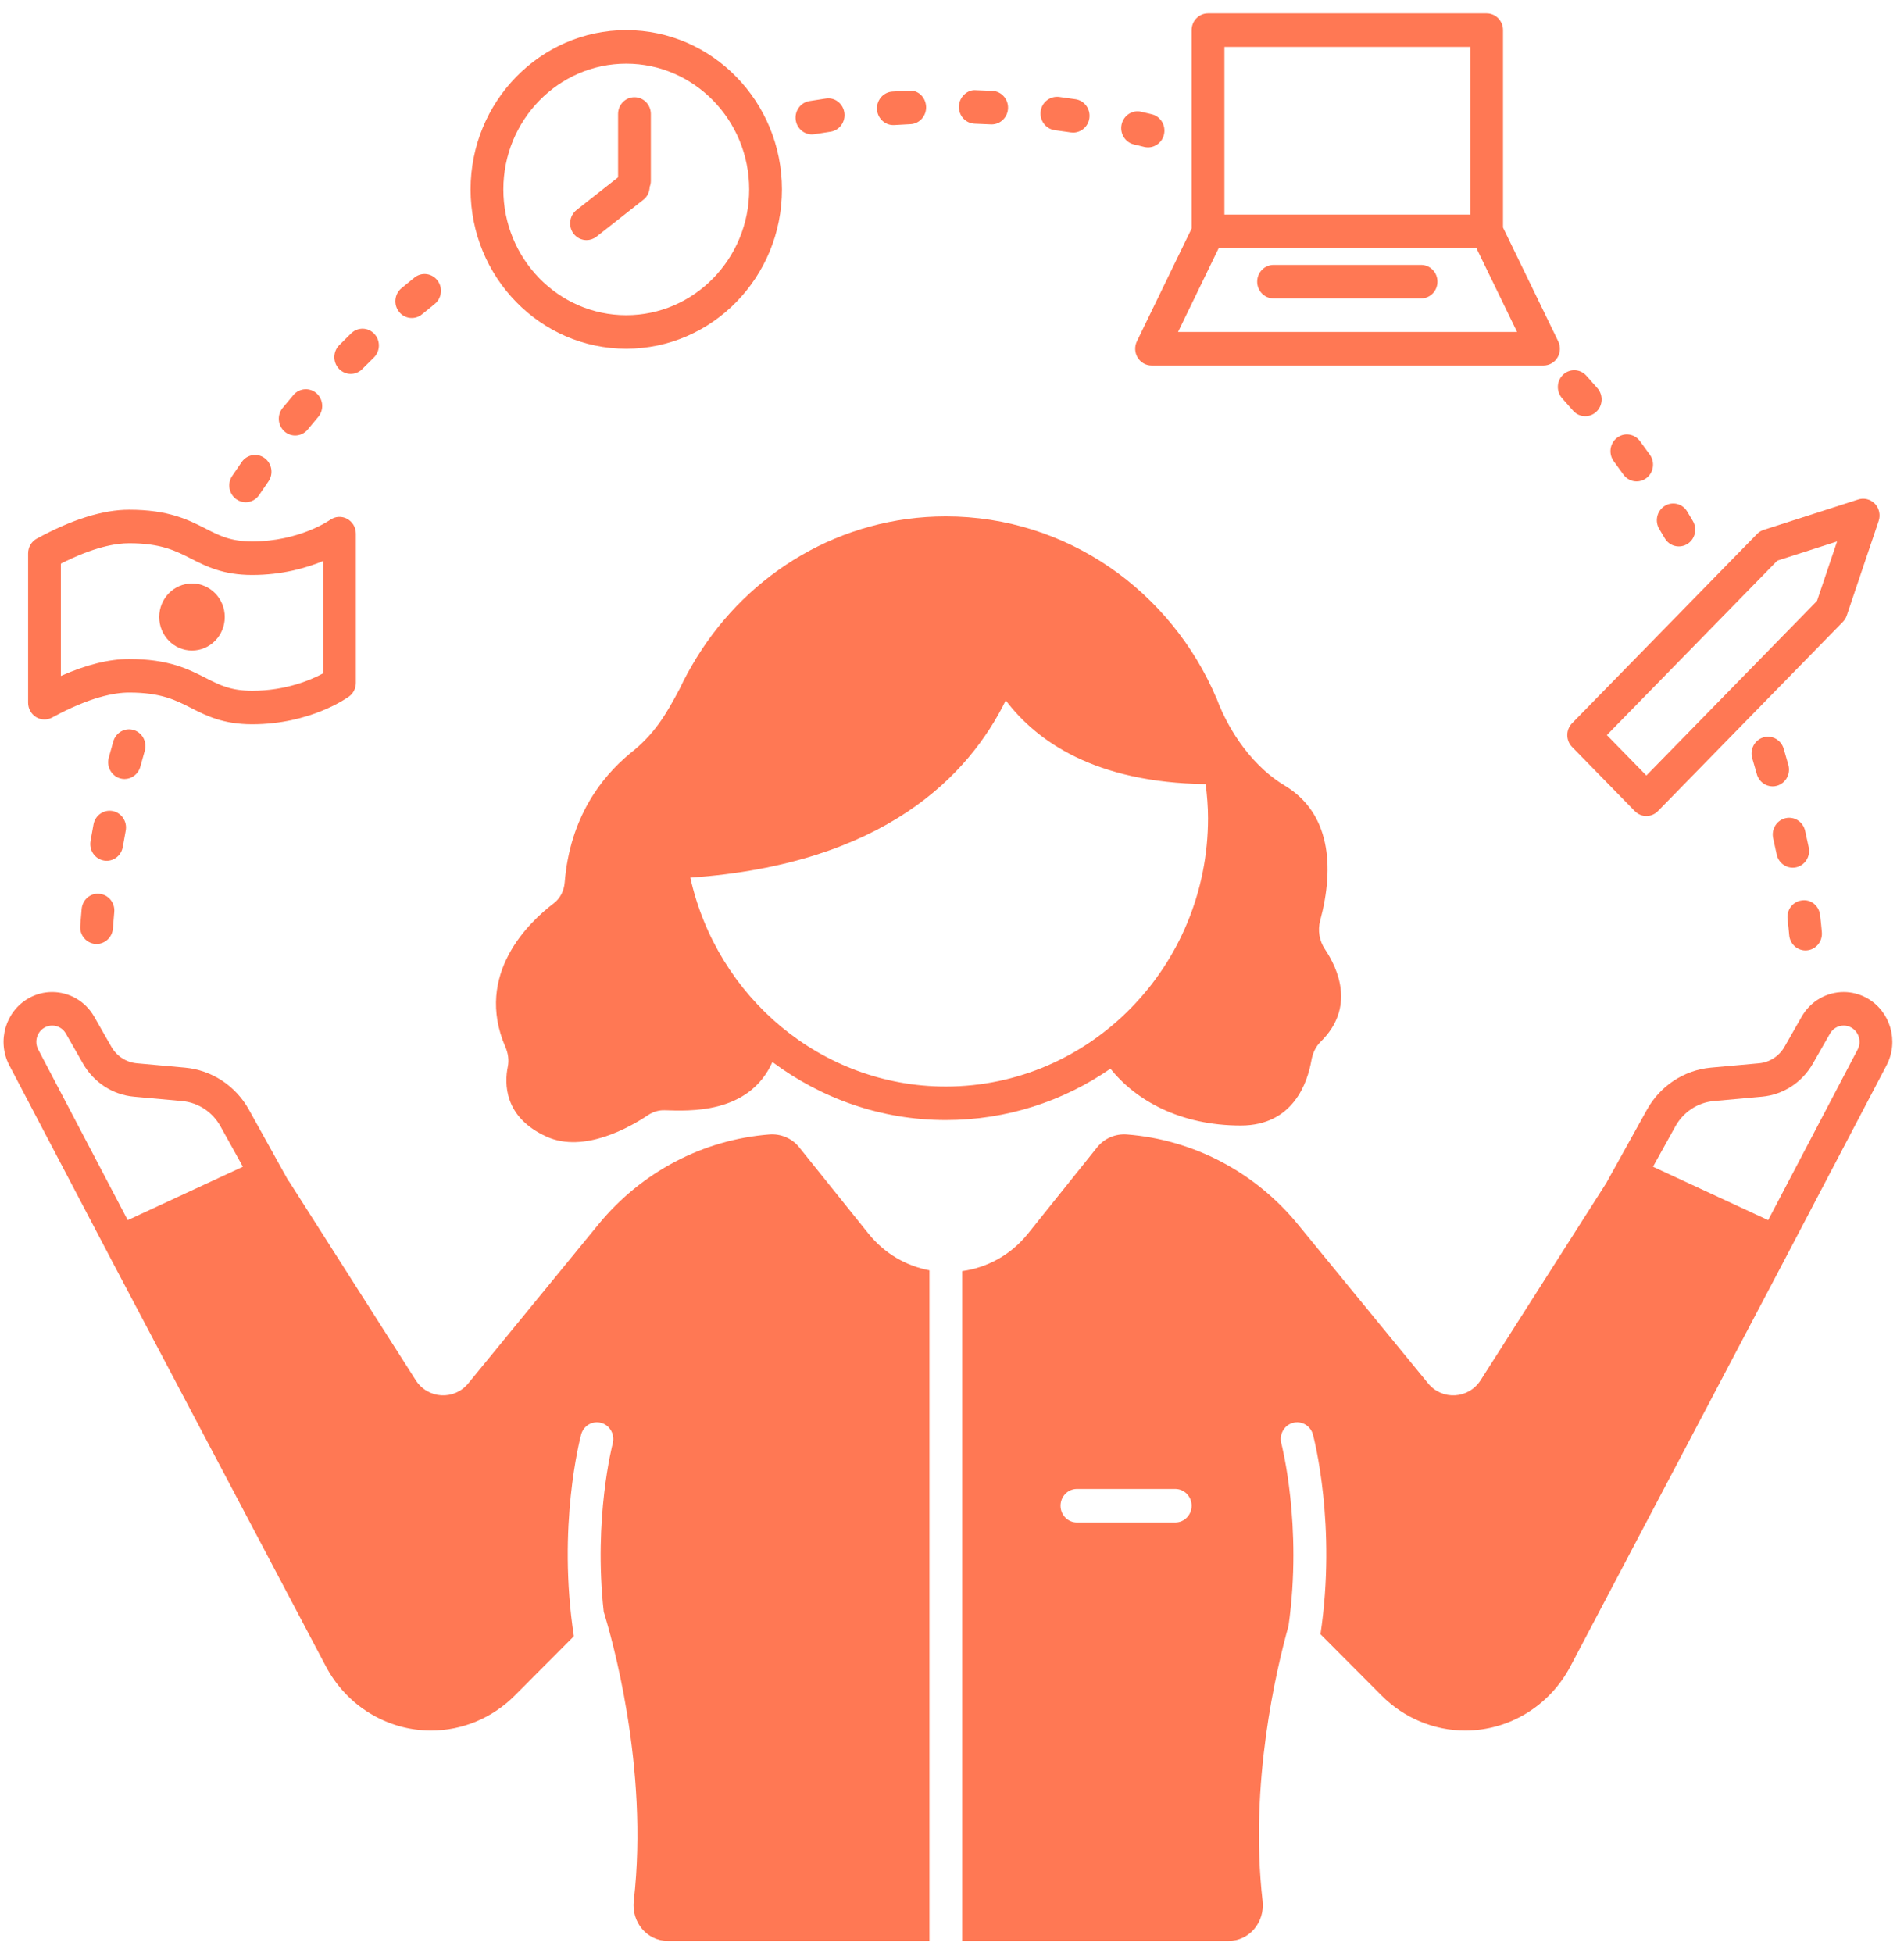 <?xml version="1.0" encoding="UTF-8"?>
<svg xmlns="http://www.w3.org/2000/svg" width="118" height="121" viewBox="0 0 118 121" fill="none">
  <path d="M2.235 44.436C2.541 44.623 2.919 44.634 3.236 44.461C5.577 43.184 7.118 42.916 7.999 42.916C9.97 42.916 10.883 43.382 11.849 43.875C12.775 44.347 13.825 44.882 15.63 44.882C19.236 44.882 21.533 43.233 21.629 43.163C21.896 42.969 22.055 42.654 22.055 42.318V33.067C22.055 32.679 21.842 32.326 21.506 32.147C21.172 31.969 20.764 31.997 20.453 32.219C20.434 32.232 18.555 33.553 15.63 33.553C14.303 33.553 13.62 33.205 12.755 32.764C11.674 32.212 10.448 31.587 7.999 31.587C6.38 31.587 4.456 32.189 2.28 33.378C1.948 33.558 1.742 33.91 1.742 34.294V43.545C1.742 43.91 1.93 44.248 2.235 44.436ZM3.773 34.927C5.815 33.892 7.187 33.665 7.999 33.665C9.97 33.665 10.883 34.13 11.849 34.624C12.775 35.096 13.825 35.631 15.63 35.631C17.478 35.631 18.983 35.198 20.023 34.767V41.728C19.308 42.115 17.741 42.804 15.63 42.804C14.303 42.804 13.62 42.456 12.755 42.015C11.674 41.463 10.448 40.838 7.999 40.838C6.761 40.838 5.344 41.19 3.773 41.887V34.927Z" fill="#FF7854"></path>
  <path d="M11.898 40.313C13.02 40.313 13.93 39.383 13.93 38.235C13.93 37.087 13.02 36.157 11.898 36.157C10.777 36.157 9.867 37.087 9.867 38.235C9.867 39.383 10.777 40.313 11.898 40.313Z" fill="#FF7854"></path>
  <path d="M38.812 21.61C44.133 21.61 48.461 17.182 48.461 11.739C48.461 6.296 44.133 1.868 38.812 1.868C33.492 1.868 29.164 6.296 29.164 11.739C29.164 17.182 33.492 21.61 38.812 21.61ZM38.812 3.946C43.013 3.946 46.43 7.442 46.43 11.739C46.43 16.036 43.013 19.532 38.812 19.532C34.612 19.532 31.195 16.036 31.195 11.739C31.195 7.442 34.612 3.946 38.812 3.946Z" fill="#FF7854"></path>
  <path d="M36.35 14.879C36.566 14.879 36.783 14.809 36.969 14.664L39.883 12.37C40.132 12.174 40.253 11.882 40.264 11.584C40.306 11.47 40.336 11.349 40.336 11.219V7.063C40.336 6.489 39.882 6.024 39.32 6.024C38.759 6.024 38.305 6.489 38.305 7.063V10.989L35.729 13.016C35.285 13.367 35.202 14.019 35.543 14.475C35.744 14.74 36.045 14.879 36.35 14.879Z" fill="#FF7854"></path>
  <path d="M97.43 46.286L101.315 50.26C101.514 50.463 101.774 50.565 102.033 50.565C102.293 50.565 102.553 50.463 102.751 50.26L114.212 38.535C114.321 38.424 114.403 38.289 114.454 38.14L116.43 32.283C116.555 31.912 116.465 31.5 116.198 31.219C115.93 30.938 115.53 30.835 115.165 30.952L109.304 32.835C109.149 32.884 109.007 32.973 108.891 33.091L97.43 44.816C97.034 45.222 97.034 45.88 97.43 46.286ZM110.15 34.741L113.853 33.552L112.61 37.236L102.033 48.056L99.585 45.551L110.15 34.741Z" fill="#FF7854"></path>
  <path d="M53.821 76.441L49.528 71.092C49.078 70.532 48.385 70.244 47.678 70.3C43.576 70.621 39.751 72.62 37.087 75.873L29.021 85.722C28.145 86.791 26.508 86.691 25.763 85.522L17.897 73.182L17.883 73.189L15.43 68.77C14.607 67.285 13.124 66.31 11.462 66.159L8.477 65.889C7.821 65.829 7.234 65.448 6.902 64.866L5.838 63.003C5.279 62.023 4.27 61.474 3.232 61.474C2.743 61.474 2.248 61.595 1.79 61.851C0.336 62.664 -0.205 64.524 0.578 66.017L7.023 78.302L20.196 103.258C21.489 105.708 23.993 107.236 26.715 107.236C28.656 107.236 30.519 106.457 31.904 105.067L35.566 101.392C34.525 94.592 35.948 89.144 36.015 88.895C36.163 88.342 36.721 88.019 37.262 88.17C37.803 88.322 38.121 88.893 37.973 89.446C37.959 89.5 36.773 94.072 37.416 99.877C37.874 101.351 40.233 109.48 39.278 117.792C39.127 119.107 40.096 120.274 41.391 120.274H57.602V78.717C56.179 78.449 54.828 77.696 53.821 76.441ZM2.763 63.675C2.91 63.593 3.068 63.552 3.232 63.552C3.587 63.552 3.906 63.739 4.084 64.051L5.147 65.914C5.81 67.076 6.988 67.84 8.297 67.959L11.283 68.229C12.28 68.319 13.17 68.905 13.664 69.796L15.053 72.299L7.915 75.608L2.368 65.034C2.113 64.549 2.291 63.939 2.763 63.675Z" fill="#FF7854"></path>
  <path d="M76.897 69.746C80.16 69.746 81.037 67.059 81.271 65.721C81.348 65.282 81.531 64.862 81.846 64.553C84.014 62.427 82.918 60.022 82.113 58.82C81.766 58.301 81.654 57.654 81.817 57.048C82.732 53.633 82.411 50.36 79.631 48.687C77.176 47.21 75.936 44.612 75.545 43.654C75.504 43.552 75.468 43.447 75.425 43.346C75.412 43.309 75.403 43.283 75.403 43.283C75.403 43.283 75.403 43.289 75.401 43.295C72.596 36.652 66.14 32.001 58.618 32.001C52.109 32.001 46.417 35.495 43.181 40.737L43.18 40.734C43.166 40.759 43.155 40.78 43.141 40.804C42.774 41.405 42.43 42.022 42.13 42.665C41.279 44.267 40.587 45.49 38.999 46.726L39 46.729C37.274 48.168 35.322 50.654 34.997 54.683C34.955 55.197 34.721 55.669 34.316 55.977C32.822 57.113 29.366 60.356 31.325 64.886C31.491 65.271 31.555 65.688 31.471 66.1C31.263 67.115 31.208 69.234 33.888 70.441C36.201 71.482 39.072 69.832 40.176 69.092C40.478 68.89 40.828 68.787 41.188 68.797C42.636 68.836 46.398 69.084 47.871 65.811C50.889 68.062 54.596 69.407 58.618 69.407C62.397 69.407 65.908 68.233 68.822 66.223C70.377 68.181 73.14 69.746 76.897 69.746ZM42.783 54.385C54.819 53.543 60.056 48.038 62.332 43.401C64.236 45.921 67.861 48.5 74.721 48.588C74.808 49.282 74.868 49.985 74.868 50.704C74.868 59.871 67.578 67.329 58.618 67.329C50.895 67.329 44.426 61.784 42.783 54.385Z" fill="#FF7854"></path>
  <path d="M70.506 22.158C70.691 22.463 71.018 22.649 71.369 22.649H95.66C96.011 22.649 96.338 22.463 96.523 22.158C96.708 21.852 96.726 21.47 96.569 21.148L93.149 14.1V1.868C93.149 1.293 92.694 0.829 92.133 0.829H74.867C74.306 0.829 73.852 1.293 73.852 1.868V14.159L70.46 21.148C70.303 21.47 70.321 21.852 70.506 22.158ZM75.883 2.907H91.117V13.297H75.883V2.907ZM75.529 15.376H91.5L94.021 20.571H73.008L75.529 15.376Z" fill="#FF7854"></path>
  <path d="M88.07 16.415H78.93C78.368 16.415 77.914 16.879 77.914 17.454C77.914 18.028 78.368 18.493 78.93 18.493H88.07C88.632 18.493 89.086 18.028 89.086 17.454C89.086 16.879 88.632 16.415 88.07 16.415Z" fill="#FF7854"></path>
  <path d="M115.706 61.851C115.248 61.595 114.753 61.474 114.264 61.474C113.226 61.474 112.217 62.023 111.658 63.003L110.595 64.866C110.263 65.448 109.676 65.829 109.02 65.889L106.034 66.159C104.373 66.31 102.889 67.285 102.066 68.77L99.579 73.252L99.583 73.254L91.764 85.522C91.019 86.691 89.381 86.791 88.505 85.722L80.439 75.873C77.776 72.62 73.951 70.622 69.848 70.3C69.141 70.244 68.448 70.532 67.998 71.093L63.712 76.439C62.635 77.782 61.164 78.553 59.633 78.766V120.274H76.136C77.43 120.274 78.399 119.107 78.248 117.792C77.414 110.534 79.108 103.417 79.857 100.742C80.73 94.532 79.425 89.503 79.411 89.446C79.262 88.893 79.58 88.322 80.121 88.17C80.66 88.018 81.22 88.342 81.369 88.895C81.435 89.143 82.841 94.525 81.836 101.267L85.624 105.068C87.008 106.458 88.87 107.236 90.809 107.236C93.533 107.236 96.036 105.707 97.328 103.254L110.473 78.302L116.918 66.017C117.702 64.524 117.161 62.664 115.706 61.851ZM72.836 94.344H66.742C66.181 94.344 65.727 93.88 65.727 93.305C65.727 92.731 66.181 92.266 66.742 92.266H72.836C73.397 92.266 73.852 92.731 73.852 93.305C73.852 93.88 73.397 94.344 72.836 94.344ZM106.213 68.229L109.199 67.959C110.509 67.84 111.686 67.076 112.349 65.914L113.412 64.051C113.591 63.739 113.909 63.552 114.264 63.552C114.429 63.552 114.586 63.593 114.733 63.675C115.206 63.939 115.383 64.549 115.128 65.035L109.582 75.608L102.444 72.299L103.832 69.796C104.327 68.905 105.217 68.32 106.213 68.229Z" fill="#FF7854"></path>
  <path d="M110.833 47.403C110.733 47.048 110.636 46.71 110.543 46.392C110.38 45.843 109.815 45.532 109.277 45.696C108.74 45.861 108.435 46.442 108.597 46.991C108.688 47.3 108.784 47.63 108.881 47.975C109.009 48.432 109.414 48.728 109.856 48.728C109.949 48.728 110.043 48.715 110.136 48.688C110.676 48.529 110.987 47.954 110.833 47.403Z" fill="#FF7854"></path>
  <path d="M111.897 58.897C111.926 58.897 111.955 58.895 111.985 58.892C112.545 58.843 112.958 58.339 112.91 57.768C112.88 57.416 112.843 57.059 112.799 56.699C112.732 56.128 112.229 55.709 111.669 55.794C111.111 55.862 110.716 56.381 110.784 56.95C110.824 57.286 110.858 57.619 110.886 57.947C110.932 58.489 111.375 58.897 111.897 58.897Z" fill="#FF7854"></path>
  <path d="M110.111 52.948C110.215 53.435 110.635 53.767 111.102 53.767C111.174 53.767 111.246 53.76 111.319 53.744C111.867 53.622 112.215 53.068 112.096 52.508C112.023 52.162 111.948 51.819 111.872 51.48C111.746 50.921 111.201 50.572 110.654 50.701C110.108 50.83 109.766 51.388 109.892 51.947C109.967 52.278 110.039 52.612 110.111 52.948Z" fill="#FF7854"></path>
  <path d="M96.817 24.683C97.042 24.933 97.265 25.186 97.486 25.441C97.686 25.671 97.965 25.789 98.245 25.789C98.486 25.789 98.727 25.702 98.92 25.526C99.339 25.144 99.376 24.488 99.004 24.058C98.774 23.796 98.543 23.535 98.31 23.276C97.931 22.853 97.287 22.826 96.876 23.215C96.462 23.603 96.437 24.261 96.817 24.683Z" fill="#FF7854"></path>
  <path d="M100.61 29.405C100.809 29.684 101.118 29.831 101.431 29.831C101.639 29.831 101.849 29.766 102.029 29.631C102.483 29.292 102.581 28.642 102.251 28.179C102.047 27.895 101.842 27.612 101.634 27.332C101.295 26.874 100.659 26.783 100.211 27.131C99.764 27.477 99.676 28.128 100.015 28.586C100.215 28.858 100.415 29.131 100.61 29.405Z" fill="#FF7854"></path>
  <path d="M103.175 33.357C103.364 33.683 103.702 33.862 104.047 33.862C104.224 33.862 104.404 33.815 104.567 33.714C105.048 33.42 105.205 32.782 104.917 32.29L104.562 31.694C104.269 31.204 103.639 31.054 103.165 31.356C102.688 31.658 102.54 32.298 102.835 32.786L103.175 33.357Z" fill="#FF7854"></path>
  <path d="M65.374 8.067C65.703 8.109 66.031 8.155 66.36 8.205C66.41 8.212 66.46 8.216 66.509 8.216C67.005 8.216 67.439 7.844 67.513 7.329C67.595 6.761 67.212 6.233 66.657 6.149C66.315 6.097 65.973 6.049 65.63 6.005C65.069 5.946 64.565 6.337 64.494 6.905C64.424 7.474 64.817 7.995 65.374 8.067Z" fill="#FF7854"></path>
  <path d="M55.364 7.752C55.386 7.752 55.409 7.751 55.431 7.75C55.761 7.728 56.092 7.711 56.425 7.695C56.985 7.67 57.419 7.185 57.395 6.612C57.371 6.038 56.909 5.569 56.335 5.619C55.989 5.634 55.644 5.654 55.3 5.676C54.74 5.714 54.316 6.208 54.352 6.78C54.386 7.33 54.834 7.752 55.364 7.752Z" fill="#FF7854"></path>
  <path d="M70.275 8.951L70.913 9.105C70.993 9.124 71.073 9.133 71.151 9.133C71.61 9.133 72.026 8.812 72.138 8.337C72.269 7.778 71.933 7.217 71.387 7.083L70.728 6.926C70.183 6.796 69.637 7.147 69.512 7.707C69.387 8.267 69.729 8.824 70.275 8.951Z" fill="#FF7854"></path>
  <path d="M50.319 8.329C50.373 8.329 50.427 8.325 50.481 8.316C50.809 8.262 51.139 8.212 51.469 8.162C52.025 8.081 52.409 7.553 52.329 6.986C52.25 6.418 51.731 6.013 51.179 6.106C50.837 6.156 50.498 6.209 50.16 6.264C49.605 6.356 49.228 6.889 49.318 7.455C49.398 7.966 49.83 8.329 50.319 8.329Z" fill="#FF7854"></path>
  <path d="M60.409 7.666C60.742 7.677 61.074 7.691 61.407 7.708C61.423 7.709 61.441 7.709 61.458 7.709C61.996 7.709 62.444 7.277 62.472 6.722C62.499 6.149 62.068 5.661 61.508 5.632C61.163 5.615 60.819 5.601 60.474 5.59C59.952 5.541 59.444 6.02 59.427 6.594C59.408 7.168 59.848 7.648 60.409 7.666Z" fill="#FF7854"></path>
  <path d="M18.293 26.986C18.584 26.986 18.872 26.859 19.074 26.613C19.286 26.353 19.502 26.095 19.719 25.839C20.088 25.406 20.044 24.75 19.621 24.373C19.201 23.997 18.559 24.041 18.188 24.473C17.961 24.739 17.737 25.009 17.514 25.28C17.155 25.721 17.212 26.376 17.642 26.744C17.833 26.907 18.064 26.986 18.293 26.986Z" fill="#FF7854"></path>
  <path d="M21.736 23.169C21.994 23.169 22.252 23.069 22.451 22.869C22.687 22.631 22.924 22.394 23.165 22.161C23.572 21.766 23.589 21.109 23.203 20.693C22.819 20.276 22.176 20.258 21.768 20.653C21.517 20.897 21.268 21.141 21.022 21.39C20.624 21.794 20.62 22.451 21.013 22.86C21.213 23.065 21.475 23.169 21.736 23.169Z" fill="#FF7854"></path>
  <path d="M15.224 31.123C15.548 31.123 15.867 30.965 16.063 30.67C16.25 30.391 16.44 30.113 16.633 29.838C16.961 29.373 16.857 28.723 16.4 28.388C15.946 28.052 15.309 28.159 14.983 28.627C14.782 28.914 14.582 29.204 14.387 29.497C14.07 29.97 14.188 30.618 14.652 30.941C14.827 31.064 15.027 31.123 15.224 31.123Z" fill="#FF7854"></path>
  <path d="M25.519 19.706C25.743 19.706 25.969 19.63 26.158 19.474C26.417 19.26 26.677 19.047 26.939 18.837C27.381 18.483 27.458 17.829 27.112 17.378C26.766 16.926 26.127 16.846 25.686 17.201C25.415 17.419 25.145 17.638 24.878 17.861C24.443 18.222 24.376 18.876 24.73 19.322C24.93 19.576 25.224 19.706 25.519 19.706Z" fill="#FF7854"></path>
  <path d="M5.06 56.323C5.027 56.673 4.998 57.024 4.972 57.377C4.929 57.949 5.348 58.448 5.907 58.492C5.934 58.494 5.96 58.495 5.985 58.495C6.511 58.495 6.956 58.08 6.997 57.535C7.023 57.195 7.051 56.856 7.081 56.518C7.135 55.947 6.724 55.44 6.166 55.387C5.602 55.32 5.114 55.752 5.06 56.323Z" fill="#FF7854"></path>
  <path d="M8.696 47.509C8.785 47.181 8.877 46.853 8.971 46.526C9.129 45.976 8.82 45.399 8.282 45.236C7.743 45.075 7.18 45.392 7.021 45.942C6.925 46.279 6.83 46.616 6.738 46.957C6.59 47.51 6.907 48.083 7.447 48.235C7.538 48.26 7.628 48.273 7.718 48.273C8.164 48.273 8.572 47.97 8.696 47.509Z" fill="#FF7854"></path>
  <path d="M7.61 52.477C7.667 52.142 7.727 51.809 7.79 51.476C7.897 50.913 7.537 50.367 6.986 50.258C6.437 50.148 5.903 50.517 5.796 51.08C5.73 51.427 5.667 51.775 5.609 52.124C5.513 52.691 5.884 53.227 6.437 53.325C6.495 53.335 6.554 53.34 6.61 53.34C7.096 53.34 7.525 52.983 7.61 52.477Z" fill="#FF7854"></path>
</svg>
